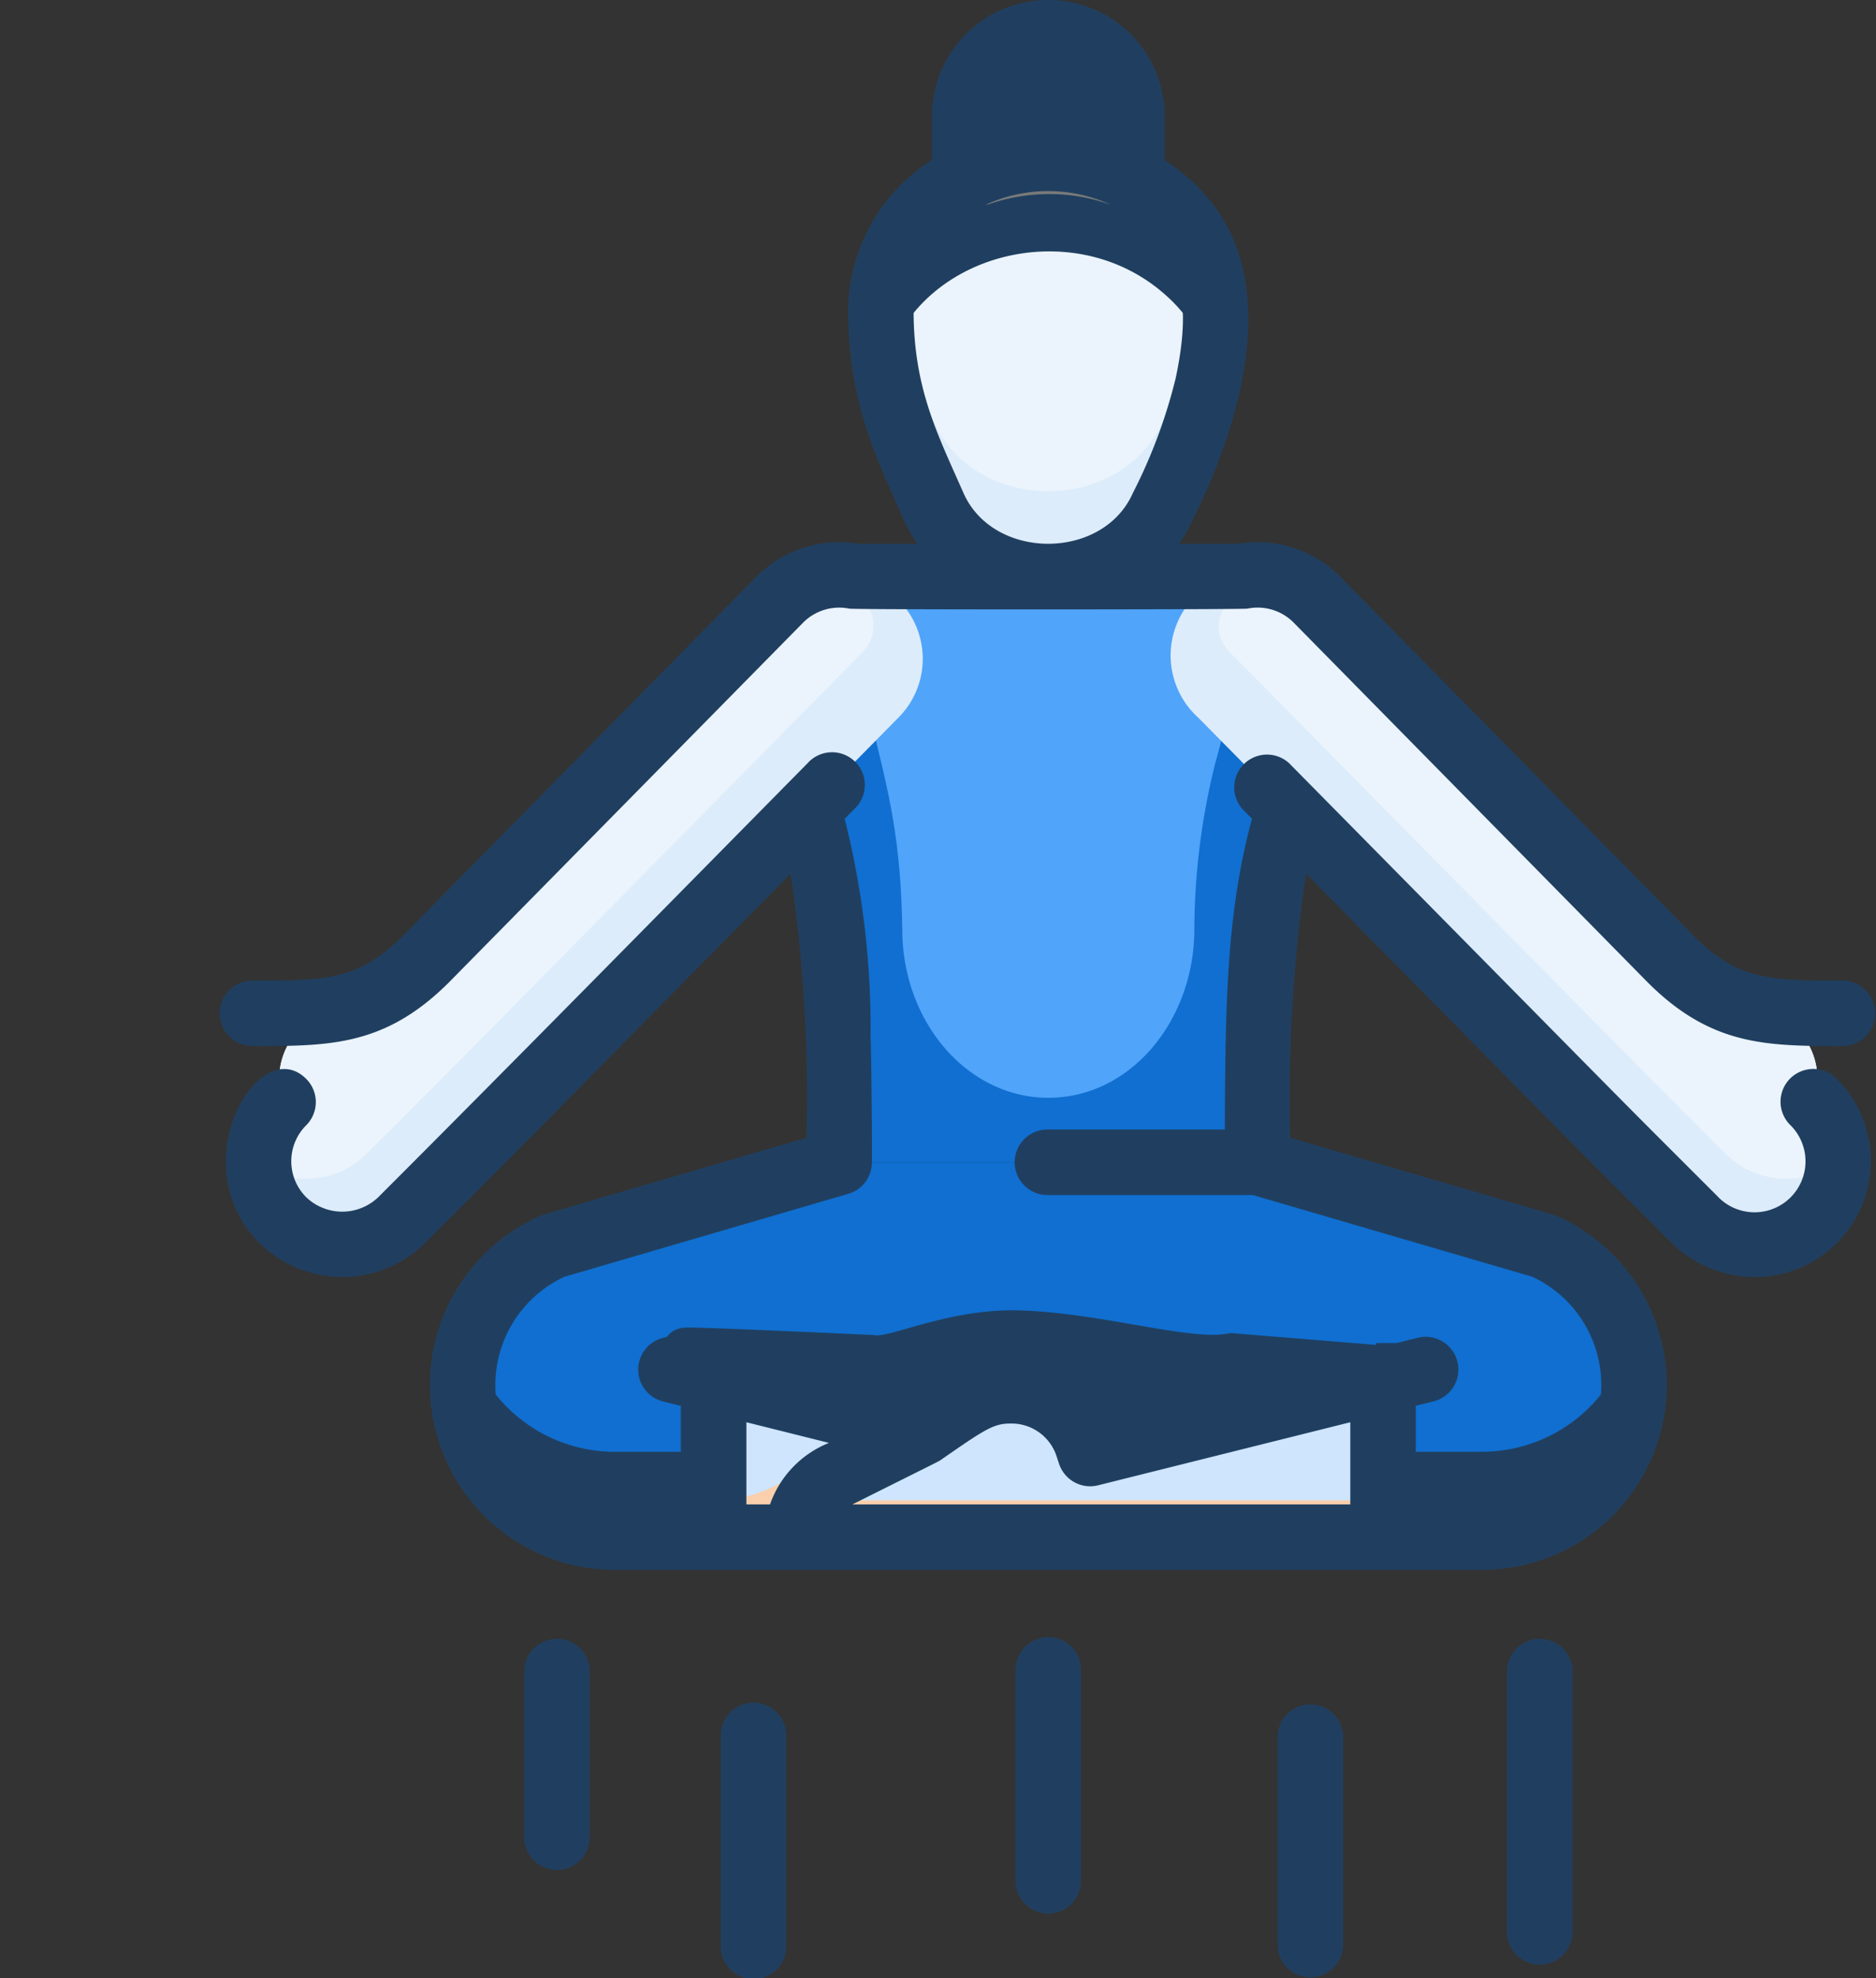 <?xml version="1.0" encoding="UTF-8"?> <svg xmlns="http://www.w3.org/2000/svg" width="80.608" height="85" viewBox="0 0 80.608 85"><rect x="0" y="0" width="80.608" height="85" fill="#333333" stroke="none"/><defs><style>.a{fill:#ddecfa;}.b{fill:#ebf4fc;}.c{fill:#203f60;}.d{fill:#6d6d6d;}.e{fill:#797a7a;}.f{fill:#106fd0;}.g{fill:#50a4fa;}.h{fill:#f9cfac;}.i{fill:#cee5fd;}</style></defs><path transform="translate(0 0)"></path><path class="a" d="M229.508,45.15c0,3.731-1.272,6.161-2.261,8.405-1.779,4.039-8.082,4.038-9.86,0a21.774,21.774,0,0,1-2.062-5.938c-.451-2.783-.267-5.112,1.907-7.089C221.775,36.4,229.508,39.381,229.508,45.15Z" transform="translate(-177.273 -31.813)"></path><path class="b" d="M230.128,43.775a21.3,21.3,0,0,1-2.094,6.144c-1.779,4.038-8.082,4.038-9.86,0a21.222,21.222,0,0,1-2.094-6.144,6.374,6.374,0,0,1,1.939-3.22C222.081,36.861,228.941,38.817,230.128,43.775Z" transform="translate(-178.06 -31.84)"></path><path class="c" d="M163.284,293.428a6.538,6.538,0,0,1-6.538,6.538h-37.26a6.537,6.537,0,0,1-2.655-12.512l12.3-3.595H147.1l12.3,3.595A6.537,6.537,0,0,1,163.284,293.428Z" transform="translate(-93.072 -233.914)"></path><path class="c" d="M229.514,45.138a15.431,15.431,0,0,1-.2,2.467,6.4,6.4,0,0,0-1.907-3.086c-4-3.633-10.777-1.818-12.077,3.086-.464-2.865-.223-5.151,1.907-7.089C221.792,36.374,229.514,39.376,229.514,45.138Z" transform="translate(-177.279 -31.801)"></path><path class="d" d="M242.755,11.6v2.761h-7.189c0-3.034-.008-2.9.023-3.151a3.594,3.594,0,0,1,7.167.391Z" transform="translate(-194.116 -6.594)"></path><path class="e" d="M229.791,44.242q-.048.475-.123.948a6.4,6.4,0,0,0-1.907-3.086c-4-3.633-10.777-1.818-12.077,3.086q-.077-.472-.123-.948a7.323,7.323,0,0,1,14.231,0Z" transform="translate(-177.632 -31.849)"></path><path class="c" d="M242.844,11.205c-.962,2.521-6.18,2.525-7.144,0a3.592,3.592,0,0,1,7.144,0Z" transform="translate(-194.228 -6.594)"></path><path class="f" d="M209.892,141.751a3.164,3.164,0,0,0-2.247-.931H190.812c-2.157,0-2.531.891-3.892,2.6,1.889,10.077,3.167,6.676,3.167,22.564h17.975c0-9.2.289-11.435,1.335-15.174,1.464-5.224,1.21-4.614,1.307-4.907.214-.9.524-2.426.524-2.484-.074-.09.106.134-1.337-1.672Z" transform="translate(-154.031 -116.042)"></path><path class="g" d="M224.858,142.859l-.9-1.293a2.06,2.06,0,0,0-1.561-.746H210.7c-1.545,0-1.82.8-2.7,2.087.909,5.593,2.1,7.292,2.171,13.157.045,3.963,2.84,7.149,6.275,7.149,3.536,0,6.232-3.3,6.275-7.149a29.779,29.779,0,0,1,.9-7.234A45.513,45.513,0,0,0,224.858,142.859Z" transform="translate(-171.402 -116.042)"></path><path class="a" d="M91.659,143.992a3.583,3.583,0,0,1-1.052,2.543c-20.395,20.673-15.831,16.073-21.289,21.531a3.6,3.6,0,1,1-5.15-5.02,3.084,3.084,0,0,1,2.333-4.012,6.893,6.893,0,0,0,3.806-2.126L85.523,141.45A3.6,3.6,0,0,1,91.659,143.992Z" transform="translate(-52.01 -115.692)"></path><path class="a" d="M315.2,165.588a3.61,3.61,0,0,1-6.2,2.483c-5.294-5.294-.744-.706-21.289-21.531a3.6,3.6,0,1,1,5.083-5.085l15.216,15.459a6.892,6.892,0,0,0,3.806,2.126,3.084,3.084,0,0,1,2.333,4.012A3.6,3.6,0,0,1,315.2,165.588Z" transform="translate(-236.218 -115.697)"></path><path class="b" d="M89.021,141.86a1.6,1.6,0,0,1-.01,2.26c-20.518,20.8-15.985,16.228-21.289,21.531a3.68,3.68,0,0,1-4.661.472,3.637,3.637,0,0,1,1.05-2.676,3.084,3.084,0,0,1,2.333-4.012,6.893,6.893,0,0,0,3.806-2.126l15.216-15.459a3.573,3.573,0,0,1,1.775-.969A3.581,3.581,0,0,1,89.021,141.86Z" transform="translate(-51.953 -116.092)"></path><path class="b" d="M324.249,165.893a3.67,3.67,0,0,1-4.848-.333c-5.294-5.294-.744-.706-21.289-21.531-.778-.778-.68-2.092.852-2.9a3.63,3.63,0,0,1,1.012-.357,3.578,3.578,0,0,1,1.863.989l15.216,15.459a6.893,6.893,0,0,0,3.806,2.126,3.084,3.084,0,0,1,2.333,4.012A3.6,3.6,0,0,1,324.249,165.893Z" transform="translate(-245.265 -116.001)"></path><path class="h" d="M183.249,339.329c-4.262,2.133-4.074,2.008-4.429,2.331-.028.025-.457.526-.493.579a3.031,3.031,0,0,0-.472,1.584h-3.6V337.08Z" transform="translate(-143.598 -277.77)"></path><path class="h" d="M219.868,337.08v6.743H194.7a2.924,2.924,0,0,1,1.427-2.5c.06-.035,3.966-1.99,3.966-1.99l1.811-1.209a3.5,3.5,0,0,1,5.266,1.767l.114.34Z" transform="translate(-160.442 -277.77)"></path><path class="i" d="M181.138,338.8c-1.692.845-2.054.961-2.528,1.485a5.724,5.724,0,0,1-4.35,1.953V337.08Z" transform="translate(-143.598 -277.77)"></path><path class="i" d="M226.288,337.08v5.159H203.06a.563.563,0,0,1-.332-1.019c4.535-2.266,3.321-1.581,5.6-3.1a3.5,3.5,0,0,1,5.266,1.767l.114.34Z" transform="translate(-166.861 -277.77)"></path><path class="f" d="M164.262,291.595a6.538,6.538,0,0,1-6.276,4.7h-4.247V292.93l1.546-.527a.4.4,0,0,0-.129-.777c-1.964,0-1.724-.032-1.724.077l-6.253-.51c-1.6.4-5.671-.917-9.23-.975-2.907-.047-5.472,1.212-6.069,1.063-8.4-.389-8.129-.32-8.111-.32a1.019,1.019,0,0,0-.624,1.824l2.136,1.657-.306,1.855h-4.248a6.542,6.542,0,0,1-6.276-4.7,6.542,6.542,0,0,1,3.621-4.138l12.3-3.595h17.975l12.3,3.595a6.538,6.538,0,0,1,3.621,4.14Z" transform="translate(-94.312 -233.914)"></path><path class="c" d="M101.551,189.167c13.874,14.065,10.676,10.84,15.662,15.826a5.128,5.128,0,0,0,3.631,1.507,4.988,4.988,0,0,0,3.509-8.517,1.408,1.408,0,1,0-1.991,1.991A2.189,2.189,0,1,1,119.2,203c-5.07-5.07-1.4-1.369-18.382-18.584a1.408,1.408,0,0,0-2,1.977l.406.412c-1.091,4.043-1.143,7.865-1.167,13.354H90.473a1.408,1.408,0,1,0,0,2.815H99.26l12.007,3.511a5.13,5.13,0,0,1-2.164,9.781h-2.841v-4.235l.731-.183a1.408,1.408,0,1,0-.683-2.731l-13.208,3.3A4.922,4.922,0,0,0,86.11,210.8l-1.293.862L74.635,209.12a1.408,1.408,0,1,0-.683,2.731l.731.183v4.235H71.843a5.13,5.13,0,0,1-2.164-9.781l12.191-3.564a1.408,1.408,0,0,0,1.022-1.337c.007-.471,0-3.374-.056-5.446a36.824,36.824,0,0,0-1.113-9.333l.406-.412a1.408,1.408,0,1,0-2-1.977c-6.24,6.326-12.93,13.132-18.383,18.584a2.241,2.241,0,0,1-3.146.078,2.183,2.183,0,0,1-.013-3.106,1.408,1.408,0,0,0,0-1.991c-2.031-2.03-5.431,3.688-1.962,7.1a5.063,5.063,0,0,0,7.112-.093c5-5,1.818-1.791,15.662-15.826a65.242,65.242,0,0,1,.681,11.347c-12.087,3.534-11.33,3.307-11.46,3.364a7.945,7.945,0,0,0,3.227,15.206H109.1a7.945,7.945,0,0,0,3.227-15.206c-.13-.058.628.17-11.46-3.364a66.18,66.18,0,0,1,.681-11.347Zm-12.7,23.625a2.034,2.034,0,0,1,1.972,1.393l.113.34a1.407,1.407,0,0,0,1.677.921l10.835-2.709v3.531H82.054c3.915-1.957,3.7-1.843,3.8-1.912C87.768,213.026,88.127,212.792,88.85,212.792ZM77.5,212.737l3.548.887a4.417,4.417,0,0,0-2.533,2.644H77.5Z" transform="translate(-45.429 -151.624)"></path><path class="c" d="M76.91,24.77,61.7,40.221c-1.914,1.913-3.324,1.913-6.415,1.913a1.408,1.408,0,1,0,0,2.815c3.289,0,5.666,0,8.413-2.745L78.909,26.753a2.187,2.187,0,0,1,1.987-.6c.239.049,16.9.04,17.1,0a2.179,2.179,0,0,1,1.979.589L115.2,42.213c2.738,2.736,5.115,2.736,8.4,2.736a1.408,1.408,0,0,0,0-2.815c-3.09,0-4.5,0-6.406-1.9L101.969,24.762A5,5,0,0,0,97.59,23.37H95.058a6.139,6.139,0,0,0,.6-1.06,25.009,25.009,0,0,0,2.013-5.47c.864-4.063.341-7.6-3.228-9.966V5A5,5,0,0,0,84.441,5V6.874a7.74,7.74,0,0,0-3.6,6.464c0,3.99,1.263,6.438,2.38,8.971a6.135,6.135,0,0,0,.6,1.061H81.3a5,5,0,0,0-4.387,1.4ZM87.256,5a2.193,2.193,0,0,1,3.734-1.55,2.646,2.646,0,0,1,.641,2.2,9.337,9.337,0,0,0-4.375,0V5ZM85.3,9.756c.985-.9,1.06-.517,1.543-1a6.456,6.456,0,0,1,5.191,0,1.4,1.4,0,0,0,.733.391c2.63,1.652,2.784,4.12,2.148,7.11a22.573,22.573,0,0,1-1.835,4.921c-1.282,2.916-6,2.916-7.284,0-1.1-2.5-2.141-4.476-2.141-7.836A4.821,4.821,0,0,1,85.3,9.756Z" transform="translate(-44.4 0)"></path><path class="c" d="M128,401.408V408.6a1.408,1.408,0,0,0,2.815,0v-7.191a1.408,1.408,0,0,0-2.815,0Z" transform="translate(-105.478 -329.619)"></path><path class="c" d="M368,401.408v11.261a1.408,1.408,0,0,0,2.815,0V401.408a1.408,1.408,0,0,0-2.815,0Z" transform="translate(-303.249 -329.619)"></path><path class="c" d="M248,401.408V410.4a1.408,1.408,0,1,0,2.815,0v-8.988a1.408,1.408,0,1,0-2.815,0Z" transform="translate(-204.364 -329.619)"></path><path class="c" d="M176,417.408V426.4a1.408,1.408,0,1,0,2.815,0v-8.988a1.408,1.408,0,1,0-2.815,0Z" transform="translate(-145.032 -342.804)"></path><path class="c" d="M312,417.408V426.4a1.408,1.408,0,0,0,2.815,0v-8.988a1.408,1.408,0,0,0-2.815,0Z" transform="translate(-257.103 -342.804)"></path></svg> 